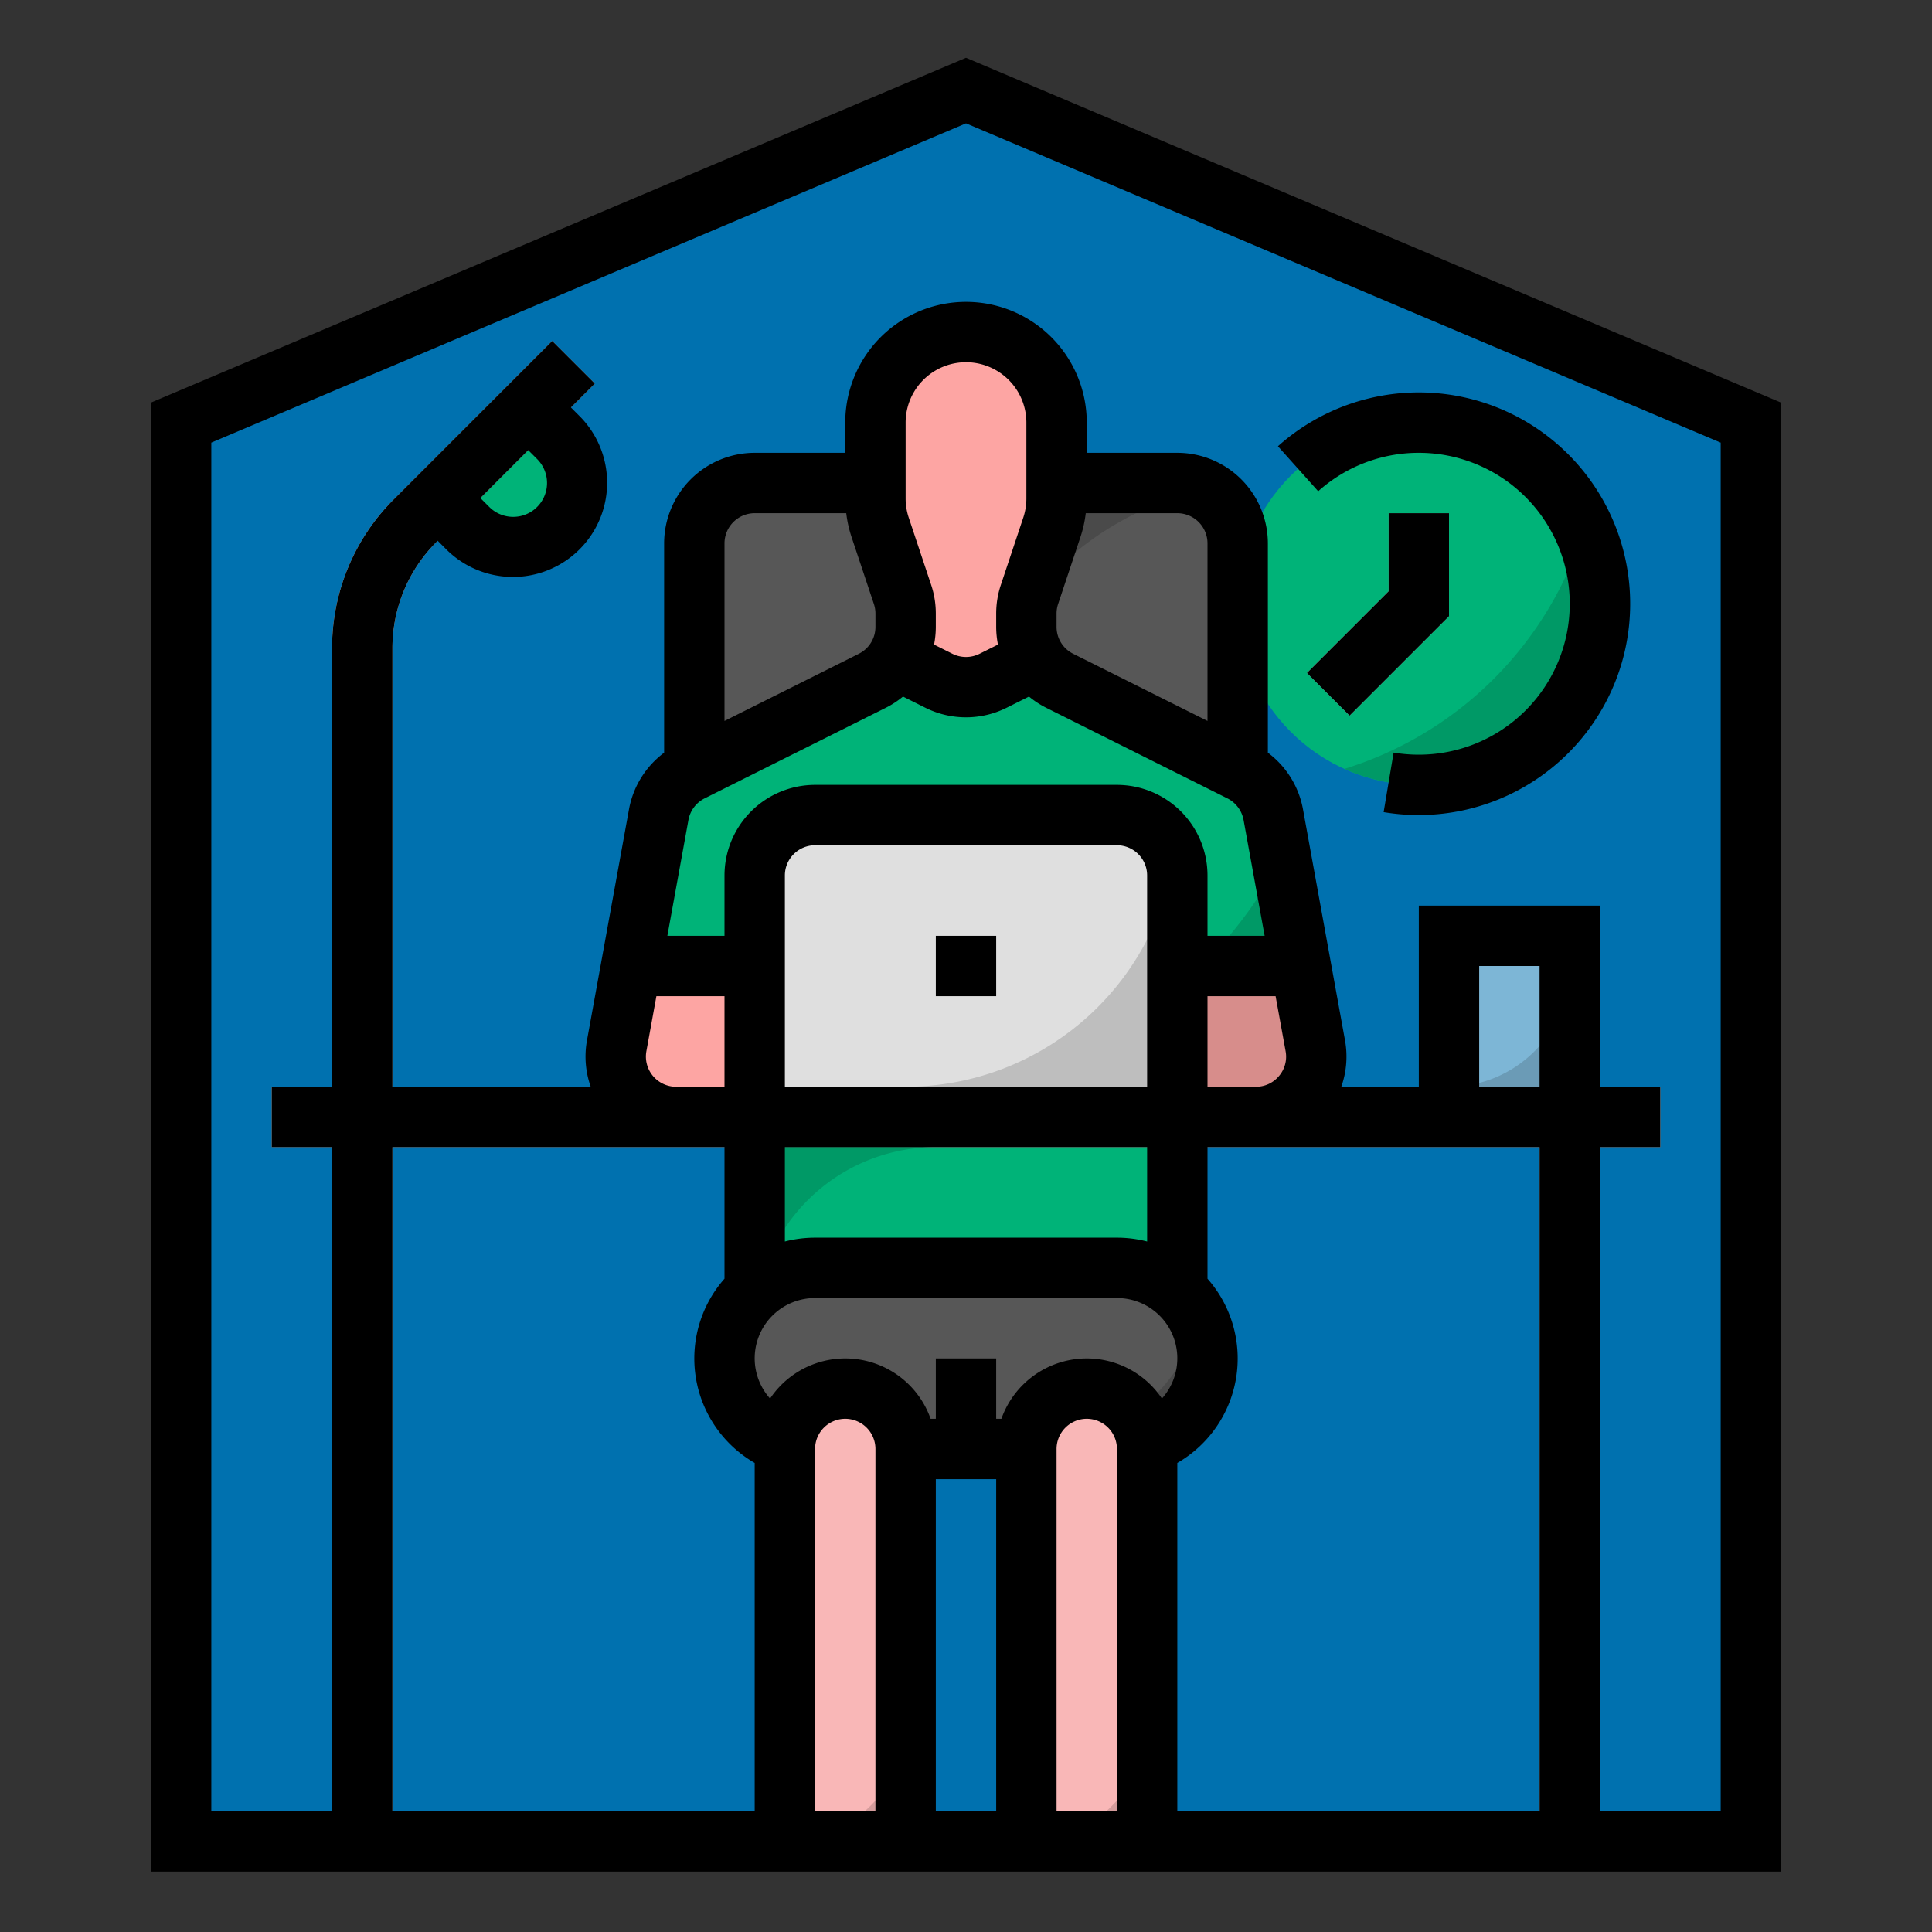 <?xml version="1.0" ?><svg viewBox="0 0 512 512" xmlns="http://www.w3.org/2000/svg"><rect x="0" y="0" width="512" height="512" fill="#333333" stroke="none"/><defs><style>.cls-1{fill:#0071af;}.cls-2{fill:#575757;}.cls-3{fill:#4a4a4a;}.cls-4{fill:#fda5a3;}.cls-5{fill:#d78d8b;}.cls-6{fill:#00b378;}.cls-7{fill:#bdecdc;}.cls-8{fill:#7db6d6;}.cls-9{fill:#dfdfdf;}.cls-10{fill:#096;}.cls-11{fill:#6b9bb6;}.cls-12{fill:#f4f4f4;}.cls-13{fill:#bebebe;}.cls-14{fill:#f9b7b7;}.cls-15{fill:#d49c9c;}</style></defs><title/><g data-name="/ FILLED_OUTLINE" id="_FILLED_OUTLINE"><polygon class="cls-1" points="464 488 48 488 48 112 256 24 464 112 464 488"/><path class="cls-2" d="M312,128H200a16,16,0,0,0-16,16V296H328V144A16,16,0,0,0,312,128Z"/><path class="cls-3" d="M319.278,129.763A15.912,15.912,0,0,0,312,128H256v80A80.02,80.02,0,0,1,319.278,129.763Z"/><path class="cls-4" d="M348.571,277.138l-11.139-61.267a16,16,0,0,0-8.586-11.449l-48-24A16,16,0,0,1,272,166.111v-3.515a16.002,16.002,0,0,1,.821-5.06l5.947-17.842A24.002,24.002,0,0,0,280,132.105V112a24,24,0,0,0-48,0v20.105a24.002,24.002,0,0,0,1.232,7.589l5.947,17.842a16.002,16.002,0,0,1,.821,5.06v3.515a16,16,0,0,1-8.845,14.311l-48,24a16,16,0,0,0-8.586,11.449L163.429,277.138A16,16,0,0,0,179.171,296H332.829A16,16,0,0,0,348.571,277.138Z"/><path class="cls-5" d="M240,288H346.663a15.866,15.866,0,0,0,1.908-10.862l-9.042-49.734A111.988,111.988,0,0,1,240,288Z"/><path class="cls-6" d="M344.727,256l-7.296-40.129a16,16,0,0,0-8.586-11.449l-48-24A15.97,15.97,0,0,1,275.432,176H272l-8.845,4.422a15.999,15.999,0,0,1-14.311,0L240,176h-3.432a15.97,15.97,0,0,1-5.413,4.422l-48,24a16,16,0,0,0-8.586,11.449L167.273,256Z"/><circle class="cls-6" cx="376" cy="160" r="48"/><polygon class="cls-7" points="357.657 189.657 346.343 178.343 368 156.687 368 136 384 136 384 163.313 357.657 189.657"/><rect class="cls-8" height="48" width="32" x="384" y="248"/><path class="cls-6" d="M148,116l-12-12-24,24,12,12a16.971,16.971,0,0,0,24-24Z"/><path class="cls-9" d="M104,296H88V171.882a55.636,55.636,0,0,1,16.401-39.598l41.941-41.941,11.314,11.314-41.941,41.941A39.732,39.732,0,0,0,104,171.882Z"/><rect class="cls-6" height="48" width="112" x="200" y="296"/><rect class="cls-2" height="24" width="16" x="248" y="360"/><path class="cls-10" d="M356.286,203.762A47.995,47.995,0,0,0,419.762,140.286,96.216,96.216,0,0,1,356.286,203.762Z"/><path class="cls-11" d="M384,288h32V256A32,32,0,0,1,384,288Z"/><path class="cls-9" d="M296,216H216a16,16,0,0,0-16,16v64H312V232A16,16,0,0,0,296,216Z"/><rect class="cls-12" height="16" width="16" x="248" y="248"/><path class="cls-13" d="M240,288h72V232a15.951,15.951,0,0,0-.827-5.053A72.017,72.017,0,0,1,240,288Z"/><polygon class="cls-9" points="440 288 72 288 72 304 88 304 88 488 104 488 104 304 408 304 408 488 424 488 424 304 440 304 440 288"/><path class="cls-10" d="M200,352a48,48,0,0,1,48-48H200Z"/><path class="cls-2" d="M296,336H216a24,24,0,0,0-24,24h0a24,24,0,0,0,24,24h80a24,24,0,0,0,24-24h0A24,24,0,0,0,296,336Z"/><path class="cls-3" d="M272,384h24a23.997,23.997,0,0,0,21.88-33.859A48.018,48.018,0,0,1,272,384Z"/><path class="cls-14" d="M288,368a16,16,0,0,0-16,16V488h32V384A16,16,0,0,0,288,368Z"/><path class="cls-14" d="M224,368a16,16,0,0,0-16,16V488h32V384A16,16,0,0,0,224,368Z"/><path class="cls-15" d="M272,488h32V456A32,32,0,0,1,272,488Z"/><path class="cls-15" d="M208,488h32V456A32,32,0,0,1,208,488Z"/><path class="cls-10" d="M318.356,256h26.371l-5.199-28.596A112.364,112.364,0,0,1,318.356,256Z"/><path d="M256,15.313,40,106.698V496H472V106.698ZM200,480H104V304h88v34.868a31.945,31.945,0,0,0,8,48.827Zm34.732-292.423a24.251,24.251,0,0,0,4.573-2.98l5.96,2.98a24.106,24.106,0,0,0,21.467,0l5.961-2.98a24.255,24.255,0,0,0,4.573,2.98l47.999,24a8.036,8.036,0,0,1,4.294,5.725L335.141,248H320V232a24.027,24.027,0,0,0-24-24H216a24.027,24.027,0,0,0-24,24v16H176.859l5.582-30.698a8.037,8.037,0,0,1,4.293-5.725ZM192,191.056V144a8.009,8.009,0,0,1,8-8h24.263a31.959,31.959,0,0,0,1.378,6.224l5.948,17.845A7.971,7.971,0,0,1,232,162.597v3.515a7.956,7.956,0,0,1-4.423,7.155Zm72.468-20.234-4.891,2.445a8.03,8.03,0,0,1-7.154,0l-4.889-2.444A24.303,24.303,0,0,0,248,166.111v-3.515a23.962,23.962,0,0,0-1.231-7.589l-5.947-17.844A15.96,15.96,0,0,1,240,132.105V112a16,16,0,0,1,32,0v20.105a15.97,15.97,0,0,1-.821,5.06l-5.946,17.841A23.956,23.956,0,0,0,264,162.597v3.515A24.299,24.299,0,0,0,264.468,170.822ZM280,166.111v-3.515a7.966,7.966,0,0,1,.411-2.53l5.947-17.842A31.981,31.981,0,0,0,287.737,136H312a8.009,8.009,0,0,1,8,8v47.055L284.422,173.267A7.957,7.957,0,0,1,280,166.111ZM338.971,285.126A7.895,7.895,0,0,1,332.828,288H320V264h18.05l2.649,14.568v.001A7.894,7.894,0,0,1,338.971,285.126ZM208,288V232a8.009,8.009,0,0,1,8-8h80a8.009,8.009,0,0,1,8,8v56Zm96,16v25.013A31.953,31.953,0,0,0,296,328H216a31.953,31.953,0,0,0-8,1.013V304ZM192,264v24H179.172a8,8,0,0,1-7.871-9.432L173.95,264Zm40,216H216V384a8,8,0,0,1,16,0Zm32,0H248V392h16Zm32-88v88H280V384a8,8,0,0,1,16,0Zm-8-32a24.038,24.038,0,0,0-22.624,16H264V360H248v16h-1.376a23.989,23.989,0,0,0-42.546-5.367A15.973,15.973,0,0,1,216,344h80a15.973,15.973,0,0,1,11.922,26.633A23.995,23.995,0,0,0,288,360ZM408,480H312V387.695a31.945,31.945,0,0,0,8-48.827V304h88Zm0-192H392V256h16Zm48,192H424V304h16V288H424V240H376v48H355.453a23.954,23.954,0,0,0,.988-12.294v.001l-11.14-61.267A24.13,24.13,0,0,0,336,199.473V144a24.027,24.027,0,0,0-24-24H288v-8a32,32,0,0,0-64,0v8H200a24.027,24.027,0,0,0-24,24v55.473a24.128,24.128,0,0,0-9.302,14.968l-11.14,61.266A23.954,23.954,0,0,0,156.547,288H104V171.882a39.732,39.732,0,0,1,11.716-28.283L116,143.314l2.343,2.343a24.971,24.971,0,0,0,35.314-35.314L151.314,108l6.343-6.343L146.343,90.343l-41.941,41.941A55.636,55.636,0,0,0,88,171.882V288H72v16H88V480H56V117.302L256,32.687l200,84.615ZM127.314,132,140,119.314l2.343,2.343a8.97,8.97,0,0,1-12.686,12.686Z"/><path d="M376,120a40,40,0,1,1,0,80,40.481,40.481,0,0,1-6.676-.554l-2.648,15.779A56.072,56.072,0,0,0,428.812,178.665,56.007,56.007,0,0,0,338.665,118.262L349.335,130.184A39.928,39.928,0,0,1,376,120Z"/><rect height="16" width="16" x="248" y="248"/><polygon points="384 136 368 136 368 156.687 346.343 178.343 357.657 189.657 384 163.313 384 136"/></g></svg>